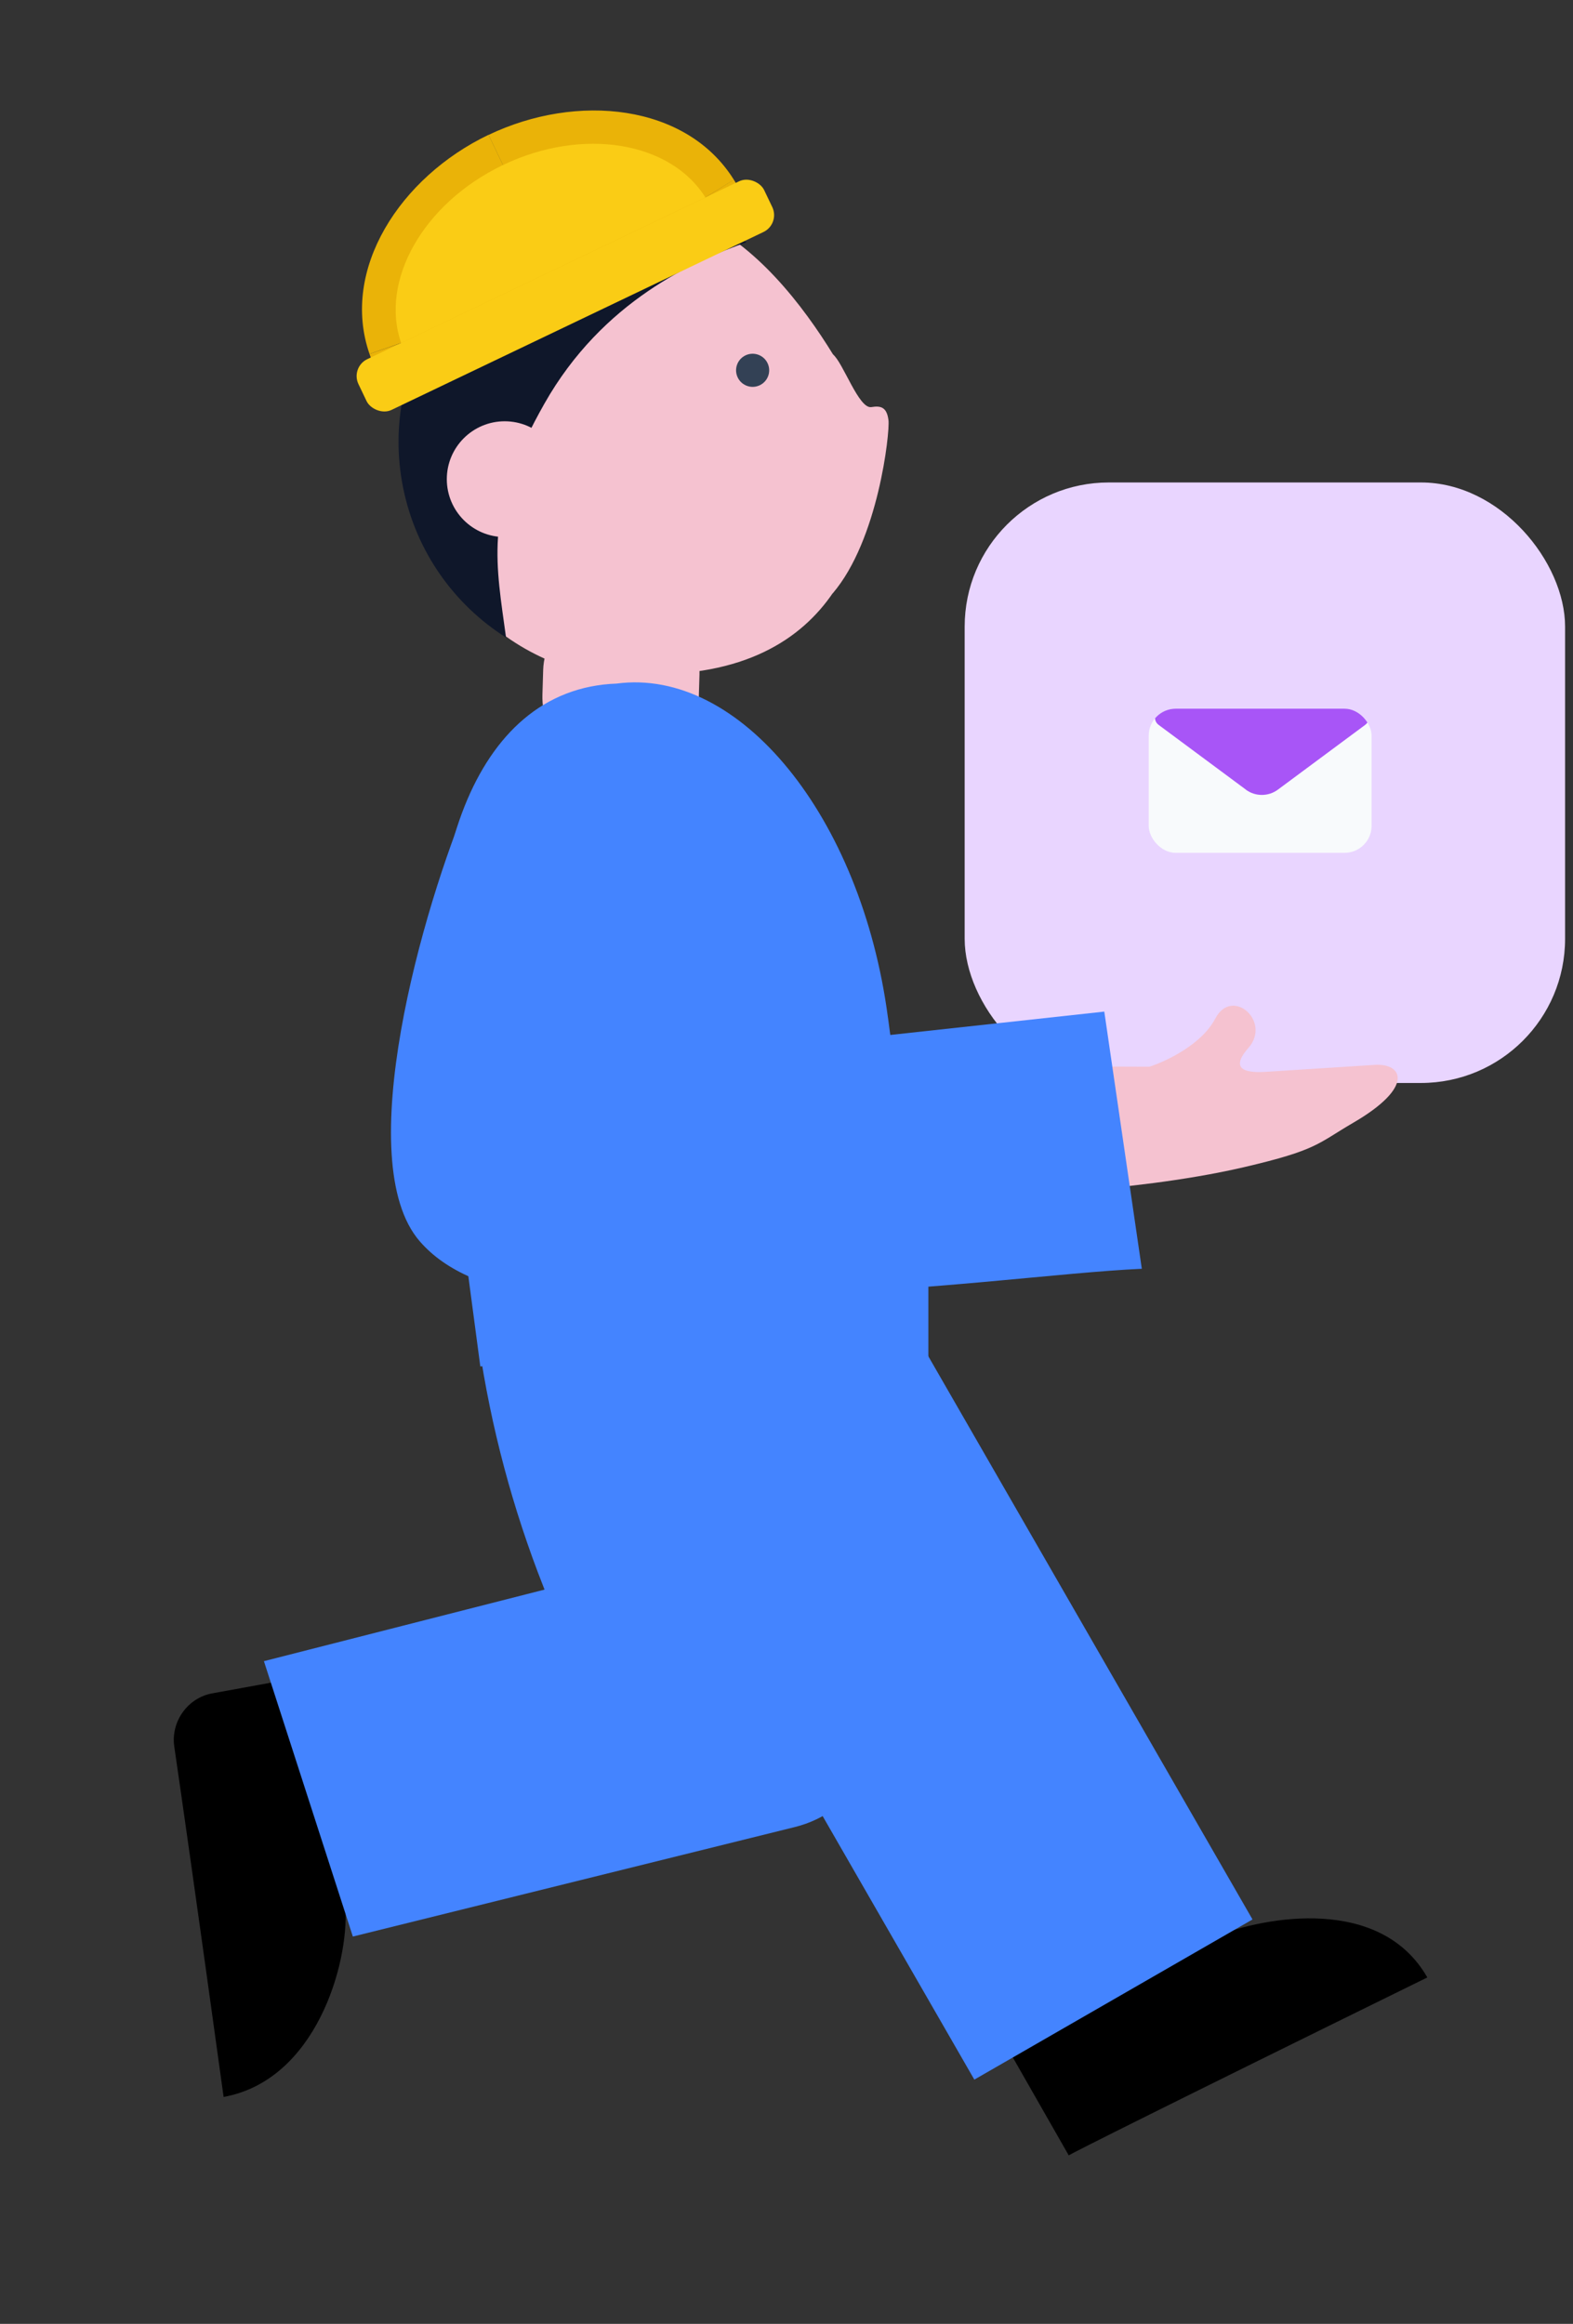 <?xml version="1.0" encoding="UTF-8"?>
<svg id="_레이어_1" data-name="레이어 1" xmlns="http://www.w3.org/2000/svg" width="153" height="226" xmlns:xlink="http://www.w3.org/1999/xlink" viewBox="0 0 153 226">
  <rect x="0" y="0" width="153" height="226" fill="#333333" stroke="none"/>
  <defs>
    <style>
      .cls-1, .cls-2 {
        fill: #4484ff;
      }

      .cls-3 {
        fill: #eab308;
      }

      .cls-2, .cls-4, .cls-5 {
        fill-rule: evenodd;
      }

      .cls-6, .cls-5 {
        fill: #facc15;
      }

      .cls-7 {
        fill: #e9d5ff;
      }

      .cls-8 {
        fill: #334155;
      }

      .cls-4 {
        fill: #0f172a;
      }

      .cls-9 {
        clip-path: url(#clippath);
      }

      .cls-10 {
        fill: none;
      }

      .cls-11 {
        fill: #f5c2d0;
      }

      .cls-12 {
        fill: #a855f7;
      }

      .cls-13 {
        fill: #f8fafc;
      }
    </style>
    <clipPath id="clippath">
      <rect class="cls-10" x="111.73" y="68.92" width="21.68" height="14.02" rx="2.63" ry="2.63"/>
    </clipPath>
  </defs>
  <rect class="cls-7" x="93.83" y="46.92" width="58.4" height="58.4" rx="14.02" ry="14.02"/>
  <g class="cls-9">
    <g>
      <rect class="cls-13" x="111.73" y="68.92" width="21.68" height="14.02" rx="2.63" ry="2.63"/>
      <path class="cls-12" d="M121.17,76.79c.93,.69,2.2,.69,3.13,0l8.48-6.29c.68-.5,.32-1.58-.52-1.58h-19.04c-.84,0-1.2,1.08-.52,1.58l8.48,6.29Z"/>
    </g>
  </g>
  <path d="M118.13,188.34l-19.85,11.34,5.67,9.93c.66-.38,8.56-4.37,34.88-17.3-4.54-7.94-15.69-5.96-20.7-3.97Z"/>
  <rect class="cls-1" x="75.5" y="130.12" width="31.22" height="68.92" transform="translate(-69.97 67.42) rotate(-29.93)"/>
  <path class="cls-11" d="M118.2,99.06c-1.3,2.52-4.81,4.17-6.4,4.68l-9.15-.03,3.2,11.99c2.63-.17,9.33-.84,15.1-2.18,7.21-1.68,7.17-2.29,10.69-4.34,5.99-3.49,4.79-5.79,2.08-5.62l-10.32,.66h0c-1.21,.08-4.25,.27-1.97-2.31,2.27-2.58-1.6-5.99-3.23-2.84Z"/>
  <path class="cls-1" d="M52.86,154.32c-3-7.61-5.11-15.53-6.29-23.62l32.81,.17,6.22,36.27-27.05,1.63-5.69-14.45Z"/>
  <path d="M33.6,185.62l-6.08-22.19-6.87,1.25c-2.4,.43-4.05,2.76-3.7,5.17,.75,5.14,2.22,15.41,4.8,34.08,8.99-1.63,12.16-12.95,11.85-18.31Z"/>
  <path class="cls-1" d="M34.32,188.33l-8.65-26.78,44.75-11.41c5.87-1.5,11.83,2.07,13.29,7.95l1.58,6.37c1.45,5.85-2.12,11.77-7.97,13.22l-42.99,10.65Z"/>
  <path class="cls-11" d="M39.89,47.38c2.45,12.19,13.84,20.56,26.02,18.11,17.85-1.28,19.01-16.94,18.88-22.3-.03-1.2-.34-2.34-.86-3.42-2.79-5.76-13.14-24.52-26.88-18.4-12.19,2.45-19.61,13.83-17.16,26.01Z"/>
  <path class="cls-11" d="M84.75,39.59c-1.22,.2-2.75-4.35-3.74-5.13l-.67,7.22,.65,16.03c4.43-5.17,5.57-15.6,5.43-16.83-.16-1.33-.79-1.43-1.66-1.29Z"/>
  <path class="cls-4" d="M72.61,23.56c-5.06,1.8-14,5.69-19.66,15.7-5.54,9.79-4.88,14.52-3.91,21.44,.06,.42,.12,.86,.18,1.3-5-3.17-8.75-8.31-10.01-14.57-2.45-12.19,5.45-24.05,17.64-26.49,5.62-1.13,11.17-.06,15.76,2.62Z"/>
  <ellipse class="cls-8" cx="73.2" cy="36.02" rx="1.61" ry="1.61" transform="translate(-8.36 34.36) rotate(-25.04)"/>
  <circle class="cls-11" cx="49.09" cy="46.6" r="5.63"/>
  <rect class="cls-11" x="51.6" y="58.97" width="17.59" height="15.21" rx="7.6" ry="7.6" transform="translate(-7.98 124.92) rotate(-88.26)"/>
  <polygon class="cls-3" points="39.02 33.36 35.94 34.42 37.13 37.87 40.42 36.3 39.02 33.36"/>
  <polygon class="cls-3" points="68.61 19.2 70.02 22.14 73.31 20.57 71.37 17.47 68.61 19.2"/>
  <rect class="cls-3" x="37.41" y="23.02" width="32.8" height="6.52" transform="translate(-6.07 25.79) rotate(-25.56)"/>
  <path class="cls-3" d="M42.1,32.29c-1.34-3.85,1.27-9.97,8.23-13.3l-2.81-5.88c-8.59,4.11-14.43,13.09-11.58,21.31l6.16-2.14Z"/>
  <path class="cls-3" d="M50.33,18.99c6.96-3.33,13.36-1.52,15.52,1.94l5.53-3.45c-4.61-7.39-15.27-8.47-23.86-4.36l2.81,5.88Z"/>
  <path class="cls-5" d="M68.61,19.2l-29.59,14.16c-2.1-6.04,2.13-13.59,9.9-17.31,7.77-3.72,16.3-2.27,19.69,3.15Z"/>
  <rect class="cls-6" x="33.12" y="26.01" width="43.74" height="5.47" rx="1.82" ry="1.82" transform="translate(-7.02 26.54) rotate(-25.56)"/>
  <path class="cls-1" d="M45.73,77.34c3.72-8.75,10.52-8.8,13.59-8.24l5.92,34.77,33.58-1.94,2.92,19.21c-15.27,1.01-50.48,11.59-60.91-.42-6.76-7.79,.26-32.44,4.91-43.38Z"/>
  <path class="cls-2" d="M86.38,99.04s-.01-.08-.02-.13c-2.59-19.5-14.41-34.02-26.39-32.43-14.18,.51-19.58,18.63-17.01,38.09h0l3.76,28.32,43.39-5.77-3.73-28.09Z"/>
  <path class="cls-1" d="M53.57,75.21c3.87-8.67,10.38-8.23,13.49-7.61l6.07,34.52,34.28-3.74,3.65,25.01c-15.54,.7-52.43,7.29-62.92-4.93-6.8-7.92,.6-32.42,5.43-43.26Z"/>
  <rect class="cls-1" x="55.02" y="122" width="35.28" height="24.33"/>
</svg>